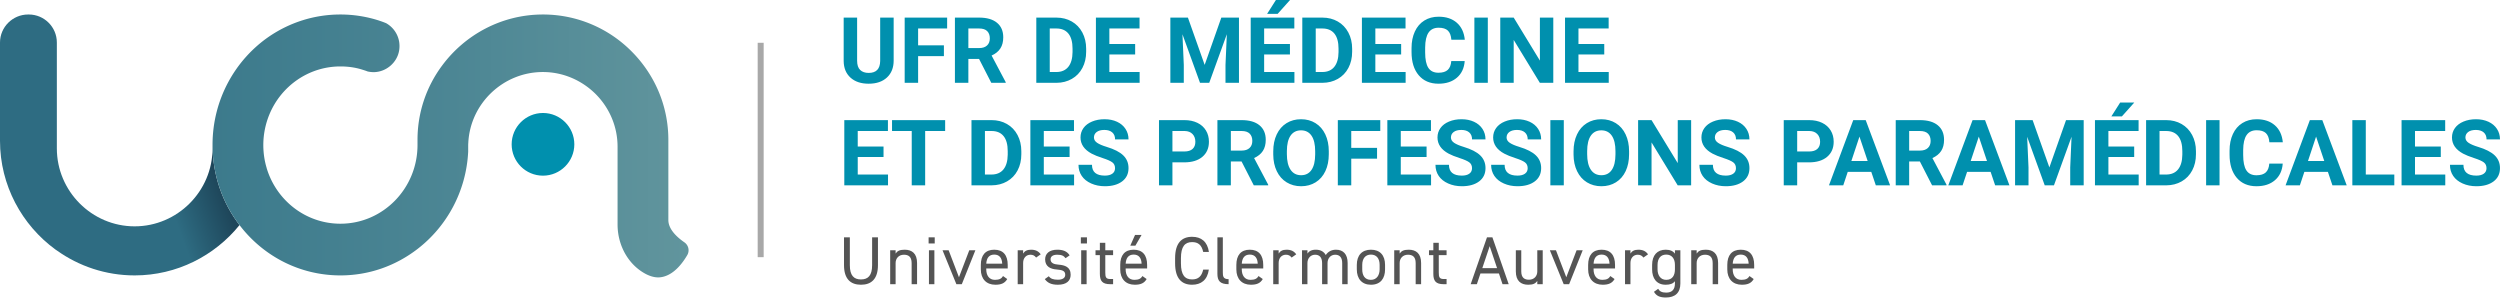 <svg xmlns="http://www.w3.org/2000/svg" width="2016.804" height="240" viewBox="0 0 2016.804 240"><linearGradient id="a" gradientUnits="userSpaceOnUse" x1="3.51" y1="101.453" x2="159.972" y2="158.4" gradientTransform="matrix(1 0 0 -1 0 243.752)"><stop offset=".706" stop-color="#2e6c82"/><stop offset=".967" stop-color="#1e465a"/></linearGradient><path d="M193.228 181.576c-20.024 24.73-50.567 40.601-84.618 40.601-23.346 0-45.031-7.474-62.749-20.116-.369-.276-.737-.461-1.107-.738C17.717 181.576 0 149.556 0 113.567V34.3c0-12.456 10.243-22.608 22.7-22.608h.553c12.458 0 22.609 10.15 22.609 22.608v85.449c0 34.512 28.236 62.841 62.748 62.841s62.84-28.33 62.84-62.841v-2.861c0 24.453 8.121 46.97 21.778 64.687z" fill="url(#a)"/><linearGradient id="b" gradientUnits="userSpaceOnUse" x1="171.452" y1="123.269" x2="555.484" y2="123.269" gradientTransform="matrix(1 0 0 -1 0 241.009)"><stop offset="0" stop-color="#3c7a8c"/><stop offset=".502" stop-color="#4c8694"/><stop offset=".997" stop-color="#61959d"/></linearGradient><path d="M552.003 195.417c-5.444-3.783-12.826-10.243-12.826-17.902V112.83c0-27.868-11.35-53.06-29.714-71.423-18.27-18.363-43.647-29.713-71.422-29.713-33.312 0-63.026 16.333-81.482 41.34-12.457 16.795-19.747 37.464-19.747 59.796v4.152c0 35.066-27.867 63.487-62.195 63.487-28.052 0-51.768-18.917-59.519-44.939v-.092c-1.753-5.813-2.675-12.088-2.675-18.455 0-8.397 1.66-16.795 4.89-24.638 9.412-22.793 31.56-38.757 57.304-38.757 6.183 0 12.089.83 17.625 2.584 1.477.46 2.953.922 4.338 1.476 1.66.37 3.321.553 5.075.553 10.058-.184 18.916-7.843 20.393-17.81 1.384-9.319-3.322-17.716-10.705-21.776h-.092c-1.938-.831-3.875-1.477-5.813-2.123-.092-.092-.184-.092-.277-.092a101.627 101.627 0 0 0-30.544-4.706c-21.131 0-40.787 6.46-57.304 17.625-27.591 18.824-45.861 51.03-45.861 87.571 0 24.453 8.12 46.877 21.776 64.687 18.825 24.73 48.261 40.602 81.39 40.602 23.346 0 44.846-7.936 62.194-21.317 23.623-18.178 39.31-46.508 40.88-78.527v-3.97c0-1.013 0-2.029.091-3.044v-.092c1.569-31.743 28.145-57.12 60.165-57.12 16.517 0 31.56 6.829 42.54 17.718 10.889 10.888 17.717 25.93 17.717 42.54v62.748c0 14.672 6.645 29.067 18.733 37.464 4.798 3.322 10.058 5.537 15.134 5.168 2.49-.184 4.89-.922 7.104-2.03 6.922-3.415 12.088-10.52 15.226-15.872 2.123-3.599 1.015-8.12-2.4-10.427z" fill="url(#b)"/><path d="M703.552 213.929c0 8.27-3.178 11.502-8.984 11.502-5.805 0-8.982-3.231-8.982-11.502v-22.455h-4.709v22.455c0 11.116 5.311 15.775 13.691 15.775s13.692-4.659 13.692-15.83v-22.4h-4.708v22.455zm26.297-12.487c-4.053 0-5.97 1.041-7.342 3.12v-2.683h-4.38v27.386h4.38v-17.087c0-3.78 2.576-6.683 6.683-6.683 3.231 0 6.243 1.203 6.243 6.736v17.034h4.384v-17.087c0-7.67-4.11-10.735-9.968-10.735v-.001zm19.554 27.823h4.381v-27.386h-4.381v27.386zm-.273-32.863h4.931v-4.928h-4.931v4.928zm24.485 27.276l-8.325-21.8h-4.928l11.172 27.387h4.383l10.953-27.386h-4.93l-8.324 21.799zm28.485-22.236c-7.173 0-10.844 4.489-10.844 12.267v3.616c0 7.613 4.382 12.38 11.724 12.38 4.762 0 7.665-1.262 9.582-4.602l-3.394-2.41c-1.152 2.025-2.957 3.066-6.52 3.066-4.763 0-7.011-3.724-7.011-8.434v-.767h17.31v-2.849c0-7.832-3.616-12.267-10.847-12.267zm-6.462 11.283c.273-4.546 2.247-7.342 6.462-7.342 4.165 0 6.19 2.741 6.41 7.342h-12.872zm36.1-11.283c-3.34 0-5.202 1.203-6.355 3.12v-2.683h-4.38v27.386h4.38V212.12c0-4.107 2.522-6.626 5.861-6.626 2.028 0 3.451.71 4.601 2.298l3.725-2.626c-1.751-2.467-4.107-3.725-7.832-3.725zm22.13 12.047c-3.614-.273-6.355-1.203-6.355-4.327 0-2.406 2.083-3.667 5.313-3.667 3.78 0 5.314.876 6.792 2.792l3.286-2.298c-2.134-3.398-5.531-4.547-9.966-4.547-6.52 0-9.805 3.231-9.805 7.778 0 5.97 4.545 7.832 9.145 8.16 5.314.381 7.066 1.423 7.066 4.38 0 2.465-2.19 3.891-5.858 3.891-3.945 0-5.916-.821-7.396-2.795l-3.232 2.302c2.083 2.846 4.987 4.546 10.57 4.546 7.068 0 10.3-3.288 10.3-8.052 0-6.3-4.712-7.778-9.86-8.163zm18.351 15.776h4.38v-27.386h-4.38v27.386zm-.274-32.863h4.932v-4.928h-4.932v4.928zm19.724-.548h-4.384v6.025h-3.506v3.944h3.506v15.008c0 5.696 1.861 8.434 8.324 8.434h2.356v-4.162h-2.19c-3.67 0-4.106-1.589-4.106-5.367v-13.914h6.296v-3.943h-6.296v-6.025zm22.89 5.588c-7.173 0-10.844 4.489-10.844 12.267v3.616c0 7.613 4.381 12.38 11.723 12.38 4.763 0 7.667-1.262 9.583-4.602l-3.394-2.41c-1.152 2.025-2.957 3.066-6.52 3.066-4.763 0-7.01-3.724-7.01-8.434v-.767h17.31v-2.849c0-7.832-3.617-12.267-10.848-12.267zm-6.463 11.283c.274-4.546 2.248-7.342 6.463-7.342 4.165 0 6.19 2.741 6.409 7.342h-12.872zm12.818-23.168h-5.26l-3.832 8.653h4.106l4.986-8.653zm40.758 5.75c4.655 0 7.666 2.028 8.981 7.943h4.6c-1.203-8.271-6.13-12.216-13.58-12.216-8.38 0-13.694 5.041-13.694 17.253v4.164c0 12.213 5.313 17.253 13.693 17.253 7.176 0 12.325-3.725 13.528-12.216h-4.547c-1.257 5.533-4.053 7.943-8.98 7.943-5.808 0-8.982-3.616-8.982-12.98v-4.164c0-9.367 3.174-12.98 8.981-12.98zm24.814 24.429v-28.262h-4.38v29.357c0 5.696 2.135 8.434 9.038 8.434v-4.053c-4.492 0-4.658-2.519-4.658-5.477zm21.749-18.294c-7.173 0-10.844 4.489-10.844 12.267v3.616c0 7.613 4.38 12.38 11.722 12.38 4.763 0 7.666-1.262 9.582-4.602l-3.393-2.41c-1.153 2.025-2.958 3.066-6.52 3.066-4.763 0-7.011-3.724-7.011-8.434v-.767h17.31v-2.849c0-7.832-3.617-12.267-10.846-12.267zm-6.464 11.283c.274-4.546 2.248-7.342 6.464-7.342 4.164 0 6.188 2.741 6.408 7.342h-12.872zm36.097-11.283c-3.34 0-5.201 1.203-6.355 3.12v-2.683h-4.38v27.386h4.38V212.12c0-4.107 2.522-6.626 5.862-6.626 2.028 0 3.451.71 4.6 2.298l3.725-2.626c-1.75-2.467-4.107-3.725-7.832-3.725zm39.88 0c-3.343 0-6.355 1.423-8.218 4.326-1.531-2.849-4.327-4.326-7.994-4.326-3.506 0-5.587 1.258-6.793 3.12v-2.683h-4.382v27.386h4.38v-17.087c0-3.78 2.577-6.683 6.137-6.683 3.231 0 5.694 1.751 5.694 6.736v17.034h4.385v-17.087c0-3.891 2.626-6.683 6.131-6.683 3.233 0 5.697 1.751 5.697 6.736v17.034h4.384v-17.087c0-7.123-3.563-10.735-9.421-10.735v-.001zm28.21 0c-7.172 0-11.391 4.489-11.391 12.267v3.616c0 7.559 4.107 12.38 11.392 12.38 7.89 0 11.394-5.26 11.394-12.38v-3.616c0-7.833-4.164-12.267-11.394-12.267zm7.012 15.884c0 4.654-2.353 8.433-7.011 8.433-5.037 0-7.01-3.724-7.01-8.434v-3.616c0-5.148 2.52-8.326 7.01-8.326 4.492 0 7.011 3.124 7.011 8.326v3.617zm23.502-15.884c-4.053 0-5.97 1.041-7.342 3.12v-2.683h-4.381v27.386h4.381v-17.087c0-3.78 2.576-6.683 6.683-6.683 3.231 0 6.243 1.203 6.243 6.736v17.034h4.384v-17.087c0-7.67-4.11-10.735-9.968-10.735v-.001zm24.215-5.588h-4.384v6.025h-3.506v3.944h3.506v15.008c0 5.696 1.862 8.434 8.325 8.434h2.356v-4.162h-2.19c-3.671 0-4.107-1.589-4.107-5.367v-13.914h6.297v-3.943h-6.297v-6.025zm38.89-4.38l-13.147 37.79h4.986l2.9-8.653h14.9l2.901 8.654h4.986l-13.146-37.791h-4.381zm-3.78 24.864l5.97-17.746 5.969 17.746h-11.94zm44.369 2.63c0 3.78-2.573 6.683-6.68 6.683-3.232 0-6.246-1.207-6.246-6.737v-17.035h-4.381v17.09c0 7.666 4.107 10.735 9.968 10.735 4.053 0 5.97-1.041 7.339-3.123v2.684h4.384v-27.386h-4.384v17.09zm23.39 4.71l-8.325-21.8h-4.929l11.171 27.387h4.385l10.952-27.386h-4.929l-8.324 21.799zm28.485-22.236c-7.173 0-10.844 4.489-10.844 12.267v3.616c0 7.613 4.381 12.38 11.722 12.38 4.764 0 7.668-1.262 9.584-4.602l-3.394-2.41c-1.153 2.025-2.957 3.066-6.52 3.066-4.763 0-7.011-3.724-7.011-8.434v-.767h17.31v-2.849c0-7.832-3.616-12.267-10.847-12.267zm-6.463 11.283c.274-4.546 2.248-7.342 6.463-7.342 4.164 0 6.19 2.741 6.41 7.342h-12.873zm36.101-11.283c-3.34 0-5.203 1.203-6.355 3.12v-2.683h-4.38v27.386h4.38V212.12c0-4.107 2.522-6.626 5.861-6.626 2.028 0 3.451.71 4.6 2.298l3.726-2.626c-1.751-2.467-4.107-3.725-7.832-3.725zm29.526 3.178c-1.477-2.029-3.833-3.178-7.447-3.178-6.791 0-10.955 4.434-10.955 12.267v3.616c0 7.12 3.506 12.38 10.955 12.38 3.614 0 5.97-.934 7.447-2.85v1.861c0 4.71-2.245 7.339-7.011 7.339-3.56 0-5.368-1.04-6.517-3.066l-3.394 2.41c1.917 3.34 4.816 4.601 9.583 4.601 7.338 0 11.722-3.671 11.722-11.283V201.88h-4.384v2.74h.001zm0 12.705c0 4.71-1.97 8.434-7.011 8.434-4.655 0-7.01-3.778-7.01-8.434v-3.616c0-5.202 2.52-8.326 7.01-8.326 4.492 0 7.01 3.178 7.01 8.326v3.616h.001zm24.87-15.883c-4.052 0-5.969 1.041-7.341 3.12v-2.683h-4.38v27.386h4.38v-17.087c0-3.78 2.576-6.683 6.683-6.683 3.23 0 6.244 1.203 6.244 6.736v17.034h4.383v-17.087c0-7.67-4.11-10.735-9.968-10.735v-.001zm39.059 15.116v-2.849c0-7.833-3.617-12.267-10.847-12.267-7.173 0-10.844 4.489-10.844 12.267v3.616c0 7.613 4.381 12.38 11.722 12.38 4.764 0 7.667-1.262 9.584-4.602l-3.395-2.41c-1.152 2.025-2.957 3.066-6.52 3.066-4.762 0-7.01-3.724-7.01-8.434v-.767h17.31zm-10.847-11.175c4.164 0 6.19 2.741 6.41 7.342h-12.873c.273-4.546 2.248-7.342 6.463-7.342z" fill="#545454"/><path fill="#a8a8a8" d="M611.241 34.514h4.828v172.952h-4.828z"/><path d="M700.773 67.531c6.238 0 11.158-1.676 14.758-5.024 3.602-3.347 5.403-7.9 5.403-13.657V14.2h-10.877v35.01c-.095 6.409-3.19 9.612-9.284 9.612-2.917 0-5.199-.79-6.849-2.367-1.65-1.577-2.473-4.087-2.473-7.532V14.2h-10.84v35.05c.07 5.683 1.914 10.151 5.529 13.404 3.611 3.251 8.489 4.878 14.633 4.878zm29.047-.724h10.84V45.31h20.812v-8.744h-20.813V22.981h23.413V14.2H729.82v52.608zm69.879 0h11.634V66.3l-11.382-21.498c3.157-1.419 5.512-3.329 7.065-5.726 1.554-2.395 2.33-5.39 2.33-8.978 0-5.059-1.686-8.972-5.06-11.742-3.37-2.77-8.164-4.157-14.378-4.157h-19.549v52.608h10.84V47.55h8.636l9.864 19.258zm-18.5-43.826h8.709c2.914 0 5.076.71 6.485 2.131 1.408 1.422 2.113 3.372 2.113 5.854 0 2.433-.745 4.34-2.24 5.726-1.495 1.384-3.6 2.077-6.323 2.077H781.2V22.981zm95.025 18.752v-2.421c0-4.89-1.023-9.256-3.072-13.099-2.047-3.84-4.894-6.804-8.544-8.888-3.65-2.084-7.787-3.126-12.412-3.126h-16.187v52.608h16.295c4.602-.023 8.733-1.084 12.394-3.18 3.661-2.096 6.497-5.045 8.508-8.852 2.011-3.806 3.018-8.153 3.018-13.042zm-10.984.325c-.047 5.154-1.193 9.117-3.433 11.887-2.24 2.77-5.478 4.154-9.72 4.154h-5.238V22.98h5.347c4.265 0 7.504 1.38 9.72 4.135 2.216 2.758 3.324 6.811 3.324 12.16v2.782zm29.7 1.879h20.812v-8.419H894.94V22.981h24.353V14.2H884.1v52.608h35.266V58.1H894.94V43.937zm93.69 8.49v14.38h10.875V14.2h-14.237l-13.44 38.157-13.513-38.157H944.15v52.608h10.84v-14.38l-1.085-24.785 14.164 39.165h7.443l14.2-39.203-1.083 24.822zm55.607 5.672h-24.426V43.937h20.812v-8.419h-20.812V22.981h24.353V14.2h-35.193v52.608h35.266V58.1zM1040.696 0h-11.382l-7.118 11.2h8.49l10.01-11.2zm38.585 63.627c3.662-2.096 6.498-5.045 8.509-8.852 2.01-3.806 3.017-8.153 3.017-13.042v-2.421c0-4.89-1.023-9.256-3.072-13.099-2.046-3.84-4.894-6.804-8.543-8.888s-7.787-3.126-12.413-3.126h-16.186v52.608h16.295c4.602-.023 8.732-1.084 12.393-3.18zm-17.849-5.528V22.98h5.347c4.265 0 7.504 1.38 9.72 4.135 2.216 2.758 3.324 6.811 3.324 12.16v2.782c-.047 5.154-1.193 9.117-3.432 11.887-2.24 2.77-5.479 4.154-9.72 4.154h-5.239zm72.518 0h-24.427V43.937h20.813v-8.419h-20.813V22.981h24.354V14.2h-35.193v52.608h35.266V58.1zm26.484 9.432c6.165 0 11.135-1.627 14.904-4.878 3.77-3.253 5.859-7.709 6.269-13.37h-10.84c-.24 3.205-1.186 5.572-2.836 7.1-1.65 1.53-4.15 2.296-7.497 2.296-3.71 0-6.427-1.314-8.148-3.94-1.723-2.624-2.583-6.78-2.583-12.464V38.3c.047-5.443.969-9.46 2.765-12.05 1.794-2.59 4.498-3.884 8.11-3.884 3.324 0 5.8.766 7.426 2.294 1.624 1.53 2.57 3.993 2.836 7.388h10.84c-.58-5.875-2.723-10.441-6.431-13.692-3.711-3.251-8.6-4.878-14.671-4.878-4.383 0-8.233 1.03-11.543 3.088-3.312 2.06-5.86 5.017-7.643 8.872-1.782 3.854-2.673 8.31-2.673 13.367v3.215c0 7.926 1.933 14.16 5.8 18.7s9.17 6.811 15.915 6.811zm28.979-.724h10.837V14.2h-10.837v52.608zm31.72-34.613l21.102 34.613h10.838V14.2h-10.802v34.686L1221.133 14.2h-10.84v52.608h10.84V32.194zm76.673 25.905h-24.426V43.937h20.812v-8.419h-20.812V22.981h24.353V14.2h-35.193v52.608h35.266V58.1zm-605.85 68.542h20.812v-8.421h-20.812v-12.537h24.353V96.9h-35.193v52.608h35.266V140.8h-24.426v-14.159zm27.663-20.958h15.896v43.826h10.84v-43.826h16.116V96.9H719.62v8.782zm92.702-5.656c-3.65-2.084-7.787-3.126-12.412-3.126h-16.187v52.608h16.295c4.602-.024 8.732-1.085 12.393-3.178 3.662-2.098 6.498-5.045 8.509-8.855 2.01-3.805 3.017-8.152 3.017-13.042v-2.42c0-4.89-1.023-9.256-3.072-13.1-2.046-3.84-4.894-6.803-8.543-8.887zm.632 24.733c-.047 5.153-1.193 9.119-3.433 11.886-2.24 2.773-5.479 4.154-9.72 4.154h-5.238v-35.117h5.347c4.264 0 7.503 1.379 9.72 4.135 2.216 2.758 3.324 6.81 3.324 12.16v2.782zm29.108 1.881h20.812v-8.421h-20.812v-12.537h24.353V96.9h-35.193v52.608h35.266V140.8h-24.426v-14.159zm42.66-20.147c1.468-1.12 3.528-1.679 6.178-1.679 2.744 0 4.878.667 6.394 2.004 1.518 1.337 2.277 3.211 2.277 5.62h10.84c0-3.156-.813-5.974-2.44-8.456-1.627-2.48-3.909-4.402-6.846-5.762-2.94-1.36-6.288-2.041-10.046-2.041-3.734 0-7.098.627-10.097 1.879-2.999 1.251-5.3 2.991-6.903 5.22-1.6 2.23-2.402 4.764-2.402 7.607 0 5.467 2.987 9.814 8.96 13.044 2.193 1.179 5.169 2.376 8.927 3.593 3.755 1.216 6.358 2.376 7.803 3.47 1.445 1.094 2.166 2.669 2.166 4.715 0 1.877-.721 3.343-2.166 4.39-1.445 1.046-3.456 1.57-6.035 1.57-6.936 0-10.404-2.9-10.404-8.704h-10.878c0 3.395.875 6.38 2.622 8.958 1.744 2.58 4.281 4.607 7.605 6.088s7.01 2.225 11.055 2.225c5.83 0 10.467-1.297 13.911-3.885 3.445-2.589 5.168-6.163 5.168-10.713 0-4.097-1.41-7.515-4.23-10.264-2.817-2.744-7.31-5.045-13.475-6.9-3.348-1.012-5.884-2.097-7.605-3.252-1.724-1.157-2.584-2.59-2.584-4.3 0-1.832.735-3.305 2.204-4.427zm81.21-7.424c-2.998-1.445-6.473-2.169-10.422-2.169h-20.524v52.608h10.84v-18.535h9.503c6.238 0 11.123-1.485 14.652-4.46 3.527-2.975 5.292-7.042 5.292-12.198 0-3.395-.808-6.424-2.42-9.086-1.616-2.662-3.921-4.715-6.92-6.16zm-3.865 21.1c-1.505 1.35-3.692 2.025-6.557 2.025h-9.684v-16.512h9.937c2.673.047 4.769.865 6.287 2.456 1.516 1.59 2.275 3.673 2.275 6.25 0 2.506-.752 4.432-2.258 5.78zm56.714 1.607c1.554-2.395 2.33-5.389 2.33-8.977 0-5.06-1.686-8.973-5.06-11.743-3.371-2.77-8.164-4.156-14.378-4.156h-19.549v52.608h10.84v-19.256h8.636l9.864 19.256h11.634v-.505l-11.382-21.5c3.157-1.42 5.512-3.329 7.065-5.727zm-10.75-2.383c-1.495 1.384-3.6 2.077-6.323 2.077h-8.744v-15.788h8.709c2.914 0 5.076.71 6.485 2.13 1.408 1.423 2.113 3.372 2.113 5.855 0 2.433-.745 4.34-2.24 5.726zm53.226-20.053c-3.41-2.108-7.304-3.161-11.689-3.161s-8.28 1.053-11.688 3.161-6.047 5.13-7.912 9.07c-1.867 3.936-2.801 8.496-2.801 13.675v2.603c.024 5.06.976 9.534 2.855 13.424 1.879 3.89 4.529 6.879 7.95 8.977 3.418 2.094 7.308 3.145 11.67 3.145 4.408 0 8.314-1.06 11.723-3.183 3.41-2.117 6.028-5.13 7.858-9.034 1.831-3.899 2.746-8.44 2.746-13.621v-2.348c0-5.154-.933-9.702-2.8-13.639-1.865-3.939-4.503-6.961-7.912-9.069zm-.272 25.24c-.023 5.469-1.01 9.628-2.963 12.48-1.95 2.858-4.745 4.282-8.38 4.282-3.712 0-6.552-1.481-8.528-4.442s-2.963-7.13-2.963-12.504v-2.565c.023-5.467 1.023-9.617 2.998-12.448 1.976-2.829 4.781-4.244 8.42-4.244 3.66 0 6.48 1.434 8.453 4.298 1.976 2.87 2.963 7.059 2.963 12.575v2.568zm18.267 24.928h10.84v-21.496h20.812v-8.746h-20.813v-13.584h23.413V96.9h-34.252v52.608zm50.788-22.868h20.812v-8.421h-20.812v-12.537h24.353V96.9h-35.193v52.608h35.266V140.8h-24.426v-14.159zm42.656-20.147c1.47-1.12 3.53-1.679 6.18-1.679 2.744 0 4.877.667 6.393 2.004 1.518 1.337 2.277 3.211 2.277 5.62h10.84c0-3.156-.813-5.974-2.44-8.456-1.626-2.48-3.909-4.402-6.846-5.762-2.94-1.36-6.287-2.041-10.045-2.041-3.735 0-7.099.627-10.098 1.879-2.998 1.251-5.3 2.991-6.902 5.22-1.601 2.23-2.403 4.764-2.403 7.607 0 5.467 2.987 9.814 8.961 13.044 2.193 1.179 5.168 2.376 8.926 3.593 3.755 1.216 6.358 2.376 7.803 3.47 1.445 1.094 2.167 2.669 2.167 4.715 0 1.877-.722 3.343-2.167 4.39-1.445 1.046-3.456 1.57-6.035 1.57-6.936 0-10.404-2.9-10.404-8.704h-10.877c0 3.395.874 6.38 2.621 8.958 1.745 2.58 4.281 4.607 7.605 6.088s7.01 2.225 11.055 2.225c5.83 0 10.467-1.297 13.912-3.885 3.444-2.589 5.167-6.163 5.167-10.713 0-4.097-1.41-7.515-4.23-10.264-2.816-2.744-7.31-5.045-13.475-6.9-3.347-1.012-5.884-2.097-7.605-3.252-1.723-1.157-2.584-2.59-2.584-4.3 0-1.832.736-3.305 2.204-4.427zm44.9 0c1.468-1.12 3.529-1.679 6.178-1.679 2.745 0 4.878.667 6.394 2.004 1.518 1.337 2.277 3.211 2.277 5.62h10.84c0-3.156-.813-5.974-2.44-8.456-1.627-2.48-3.909-4.402-6.846-5.762-2.94-1.36-6.288-2.041-10.045-2.041-3.735 0-7.099.627-10.098 1.879-2.998 1.251-5.3 2.991-6.902 5.22-1.601 2.23-2.403 4.764-2.403 7.607 0 5.467 2.987 9.814 8.961 13.044 2.193 1.179 5.168 2.376 8.926 3.593 3.755 1.216 6.358 2.376 7.803 3.47 1.445 1.094 2.167 2.669 2.167 4.715 0 1.877-.722 3.343-2.167 4.39-1.445 1.046-3.456 1.57-6.035 1.57-6.936 0-10.404-2.9-10.404-8.704h-10.878c0 3.395.875 6.38 2.622 8.958 1.745 2.58 4.281 4.607 7.605 6.088s7.01 2.225 11.055 2.225c5.83 0 10.467-1.297 13.911-3.885 3.445-2.589 5.168-6.163 5.168-10.713 0-4.097-1.41-7.515-4.23-10.264-2.816-2.744-7.31-5.045-13.475-6.9-3.347-1.012-5.884-2.097-7.605-3.252-1.724-1.157-2.584-2.59-2.584-4.3 0-1.832.736-3.305 2.204-4.427zm33.118 43.015h10.837V96.9h-10.837v52.608zm52.792-50.168c-3.41-2.108-7.304-3.161-11.689-3.161s-8.28 1.053-11.689 3.161-6.047 5.13-7.911 9.07c-1.867 3.936-2.801 8.496-2.801 13.675v2.603c.023 5.06.976 9.534 2.855 13.424 1.879 3.89 4.529 6.879 7.95 8.977 3.418 2.094 7.308 3.145 11.669 3.145 4.409 0 8.315-1.06 11.724-3.183 3.409-2.117 6.028-5.13 7.858-9.034 1.831-3.899 2.746-8.44 2.746-13.621v-2.348c0-5.154-.933-9.702-2.8-13.639-1.865-3.939-4.503-6.961-7.912-9.069zm-.272 25.24c-.023 5.469-1.011 9.628-2.963 12.48-1.95 2.858-4.746 4.282-8.381 4.282-3.71 0-6.551-1.481-8.527-4.442s-2.963-7.13-2.963-12.504v-2.565c.023-5.467 1.023-9.617 2.998-12.448 1.976-2.829 4.781-4.244 8.419-4.244 3.661 0 6.48 1.434 8.454 4.298 1.976 2.87 2.963 7.059 2.963 12.575v2.568zm50.244 7.006l-21.138-34.686h-10.84v52.608h10.84v-34.613l21.103 34.613h10.837V96.9h-10.802v34.686zm32.145-25.093c1.468-1.12 3.529-1.679 6.179-1.679 2.744 0 4.877.667 6.393 2.004 1.518 1.337 2.278 3.211 2.278 5.62h10.84c0-3.156-.814-5.974-2.44-8.456-1.627-2.48-3.91-4.402-6.847-5.762-2.94-1.36-6.287-2.041-10.045-2.041-3.735 0-7.099.627-10.097 1.879-3 1.251-5.3 2.991-6.903 5.22-1.601 2.23-2.403 4.764-2.403 7.607 0 5.467 2.987 9.814 8.961 13.044 2.193 1.179 5.168 2.376 8.926 3.593 3.755 1.216 6.358 2.376 7.803 3.47 1.445 1.094 2.167 2.669 2.167 4.715 0 1.877-.722 3.343-2.167 4.39-1.445 1.046-3.456 1.57-6.035 1.57-6.936 0-10.404-2.9-10.404-8.704h-10.877c0 3.395.874 6.38 2.621 8.958 1.745 2.58 4.282 4.607 7.606 6.088s7.009 2.225 11.054 2.225c5.83 0 10.467-1.297 13.912-3.885 3.444-2.589 5.167-6.163 5.167-10.713 0-4.097-1.41-7.515-4.229-10.264-2.817-2.744-7.31-5.045-13.476-6.9-3.347-1.012-5.884-2.097-7.605-3.252-1.723-1.157-2.584-2.59-2.584-4.3 0-1.832.736-3.305 2.205-4.427zm91.23-1.264c-1.617-2.662-3.922-4.715-6.921-6.16-2.999-1.445-6.474-2.169-10.42-2.169h-20.525v52.608h10.84v-18.535h9.5c6.239 0 11.124-1.485 14.655-4.46 3.527-2.975 5.29-7.042 5.29-12.198 0-3.395-.806-6.424-2.418-9.086zm-10.787 14.94c-1.504 1.35-3.692 2.025-6.554 2.025h-9.685v-16.512h9.935c2.673.047 4.771.865 6.29 2.456 1.513 1.59 2.272 3.673 2.272 6.25 0 2.506-.75 4.432-2.258 5.78zm28.988-23.269l-19.582 52.608h11.524l3.616-10.84h19.002l3.65 10.84h11.527L1505.1 96.9h-10.047zm-1.518 32.989l6.54-19.693 6.614 19.693h-13.154zm72.455-8.113c1.552-2.395 2.33-5.389 2.33-8.977 0-5.06-1.688-8.973-5.06-11.743s-8.166-4.156-14.38-4.156h-19.549v52.608h10.84v-19.256h8.638l9.864 19.256h11.632v-.505l-11.382-21.5c3.159-1.42 5.511-3.329 7.067-5.727zm-10.75-2.383c-1.495 1.384-3.602 2.077-6.323 2.077h-8.746v-15.788h8.709c2.913 0 5.078.71 6.487 2.13 1.405 1.423 2.113 3.372 2.113 5.855 0 2.433-.745 4.34-2.24 5.726zm36.084-22.493l-19.581 52.608h11.523l3.617-10.84h19.001l3.65 10.84h11.528l-19.69-52.608h-10.048zm-1.518 32.989l6.54-19.693 6.615 19.693h-13.155zm63.474 5.167l-13.514-38.156h-14.163v52.608h10.84v-14.38l-1.085-24.785 14.164 39.165h7.445l14.197-39.203-1.08 24.822v14.38h10.873V96.902h-14.235l-13.442 38.156zm68.5-52.355h-11.382l-7.12 11.2h8.492l10.01-11.2zm-20.888 43.939h20.812v-8.421h-20.812v-12.537h24.353V96.9h-35.193v52.608h35.269V140.8h-24.429v-14.159zm59.014-26.614c-3.65-2.084-7.785-3.126-12.41-3.126h-16.187v52.608h16.295c4.602-.024 8.732-1.085 12.391-3.178 3.664-2.098 6.497-5.045 8.51-8.855 2.01-3.805 3.018-8.152 3.018-13.042v-2.42c0-4.89-1.023-9.256-3.074-13.1-2.046-3.84-4.894-6.803-8.543-8.887zm.631 24.733c-.047 5.153-1.193 9.119-3.432 11.886-2.24 2.773-5.479 4.154-9.718 4.154h-5.238v-35.117h5.347c4.262 0 7.501 1.379 9.717 4.135 2.216 2.758 3.324 6.81 3.324 12.16v2.782zm19.181 24.749h10.835V96.9h-10.835v52.608zm32.67-40.556c1.792-2.591 4.499-3.886 8.11-3.886 3.325 0 5.8.767 7.427 2.294 1.622 1.53 2.57 3.994 2.833 7.389h10.84c-.58-5.875-2.72-10.442-6.431-13.693s-8.6-4.877-14.669-4.877c-4.385 0-8.232 1.03-11.542 3.088-3.315 2.06-5.86 5.017-7.643 8.871-1.782 3.855-2.673 8.31-2.673 13.367v3.216c0 7.926 1.933 14.16 5.799 18.7s9.17 6.813 15.913 6.813c6.168 0 11.137-1.627 14.904-4.88 3.772-3.253 5.861-7.71 6.271-13.367h-10.84c-.24 3.201-1.188 5.568-2.838 7.096-1.65 1.532-4.149 2.296-7.497 2.296-3.71 0-6.426-1.31-8.147-3.937-1.721-2.626-2.584-6.78-2.584-12.466v-3.975c.047-5.444.971-9.46 2.768-12.05zm51.027-12.052l-19.587 52.608h11.529l3.611-10.84h19.007l3.649 10.84h11.524l-19.69-52.608h-10.043zm-1.519 32.989l6.54-19.693 6.61 19.693h-13.15zm46.637-32.989h-10.84v52.608h33.854V140.8h-23.014V96.901zm39.7 29.74h20.813v-8.421h-20.813v-12.537h24.353V96.9h-35.193v52.608h35.264V140.8h-24.424v-14.159zm50.866-8.169c-3.348-1.011-5.884-2.096-7.605-3.25-1.726-1.158-2.584-2.592-2.584-4.3 0-1.833.736-3.306 2.202-4.428 1.47-1.12 3.531-1.679 6.181-1.679 2.744 0 4.876.667 6.394 2.004 1.518 1.337 2.277 3.211 2.277 5.62h10.84c0-3.156-.816-5.974-2.442-8.456-1.627-2.48-3.91-4.402-6.847-5.762-2.937-1.36-6.285-2.041-10.043-2.041-3.734 0-7.1.627-10.1 1.879-2.998 1.251-5.299 2.991-6.902 5.22-1.598 2.23-2.4 4.764-2.4 7.607 0 5.467 2.985 9.814 8.959 13.044 2.192 1.179 5.167 2.376 8.925 3.593 3.758 1.216 6.36 2.376 7.804 3.47 1.447 1.094 2.169 2.669 2.169 4.715 0 1.877-.722 3.343-2.17 4.39-1.442 1.046-3.456 1.57-6.035 1.57-6.936 0-10.401-2.9-10.401-8.704h-10.878c0 3.395.873 6.38 2.622 8.958 1.744 2.58 4.281 4.607 7.605 6.088s7.007 2.225 11.052 2.225c5.833 0 10.468-1.297 13.914-3.885 3.442-2.589 5.168-6.163 5.168-10.713 0-4.097-1.41-7.515-4.23-10.264-2.819-2.744-7.312-5.045-13.475-6.9zM438.041 91.144c-13.934 0-25.284 11.35-25.284 25.283s11.257 25.285 25.284 25.285c13.934 0 25.283-11.35 25.283-25.285s-11.35-25.283-25.283-25.283z" fill="#0090ae"/></svg>